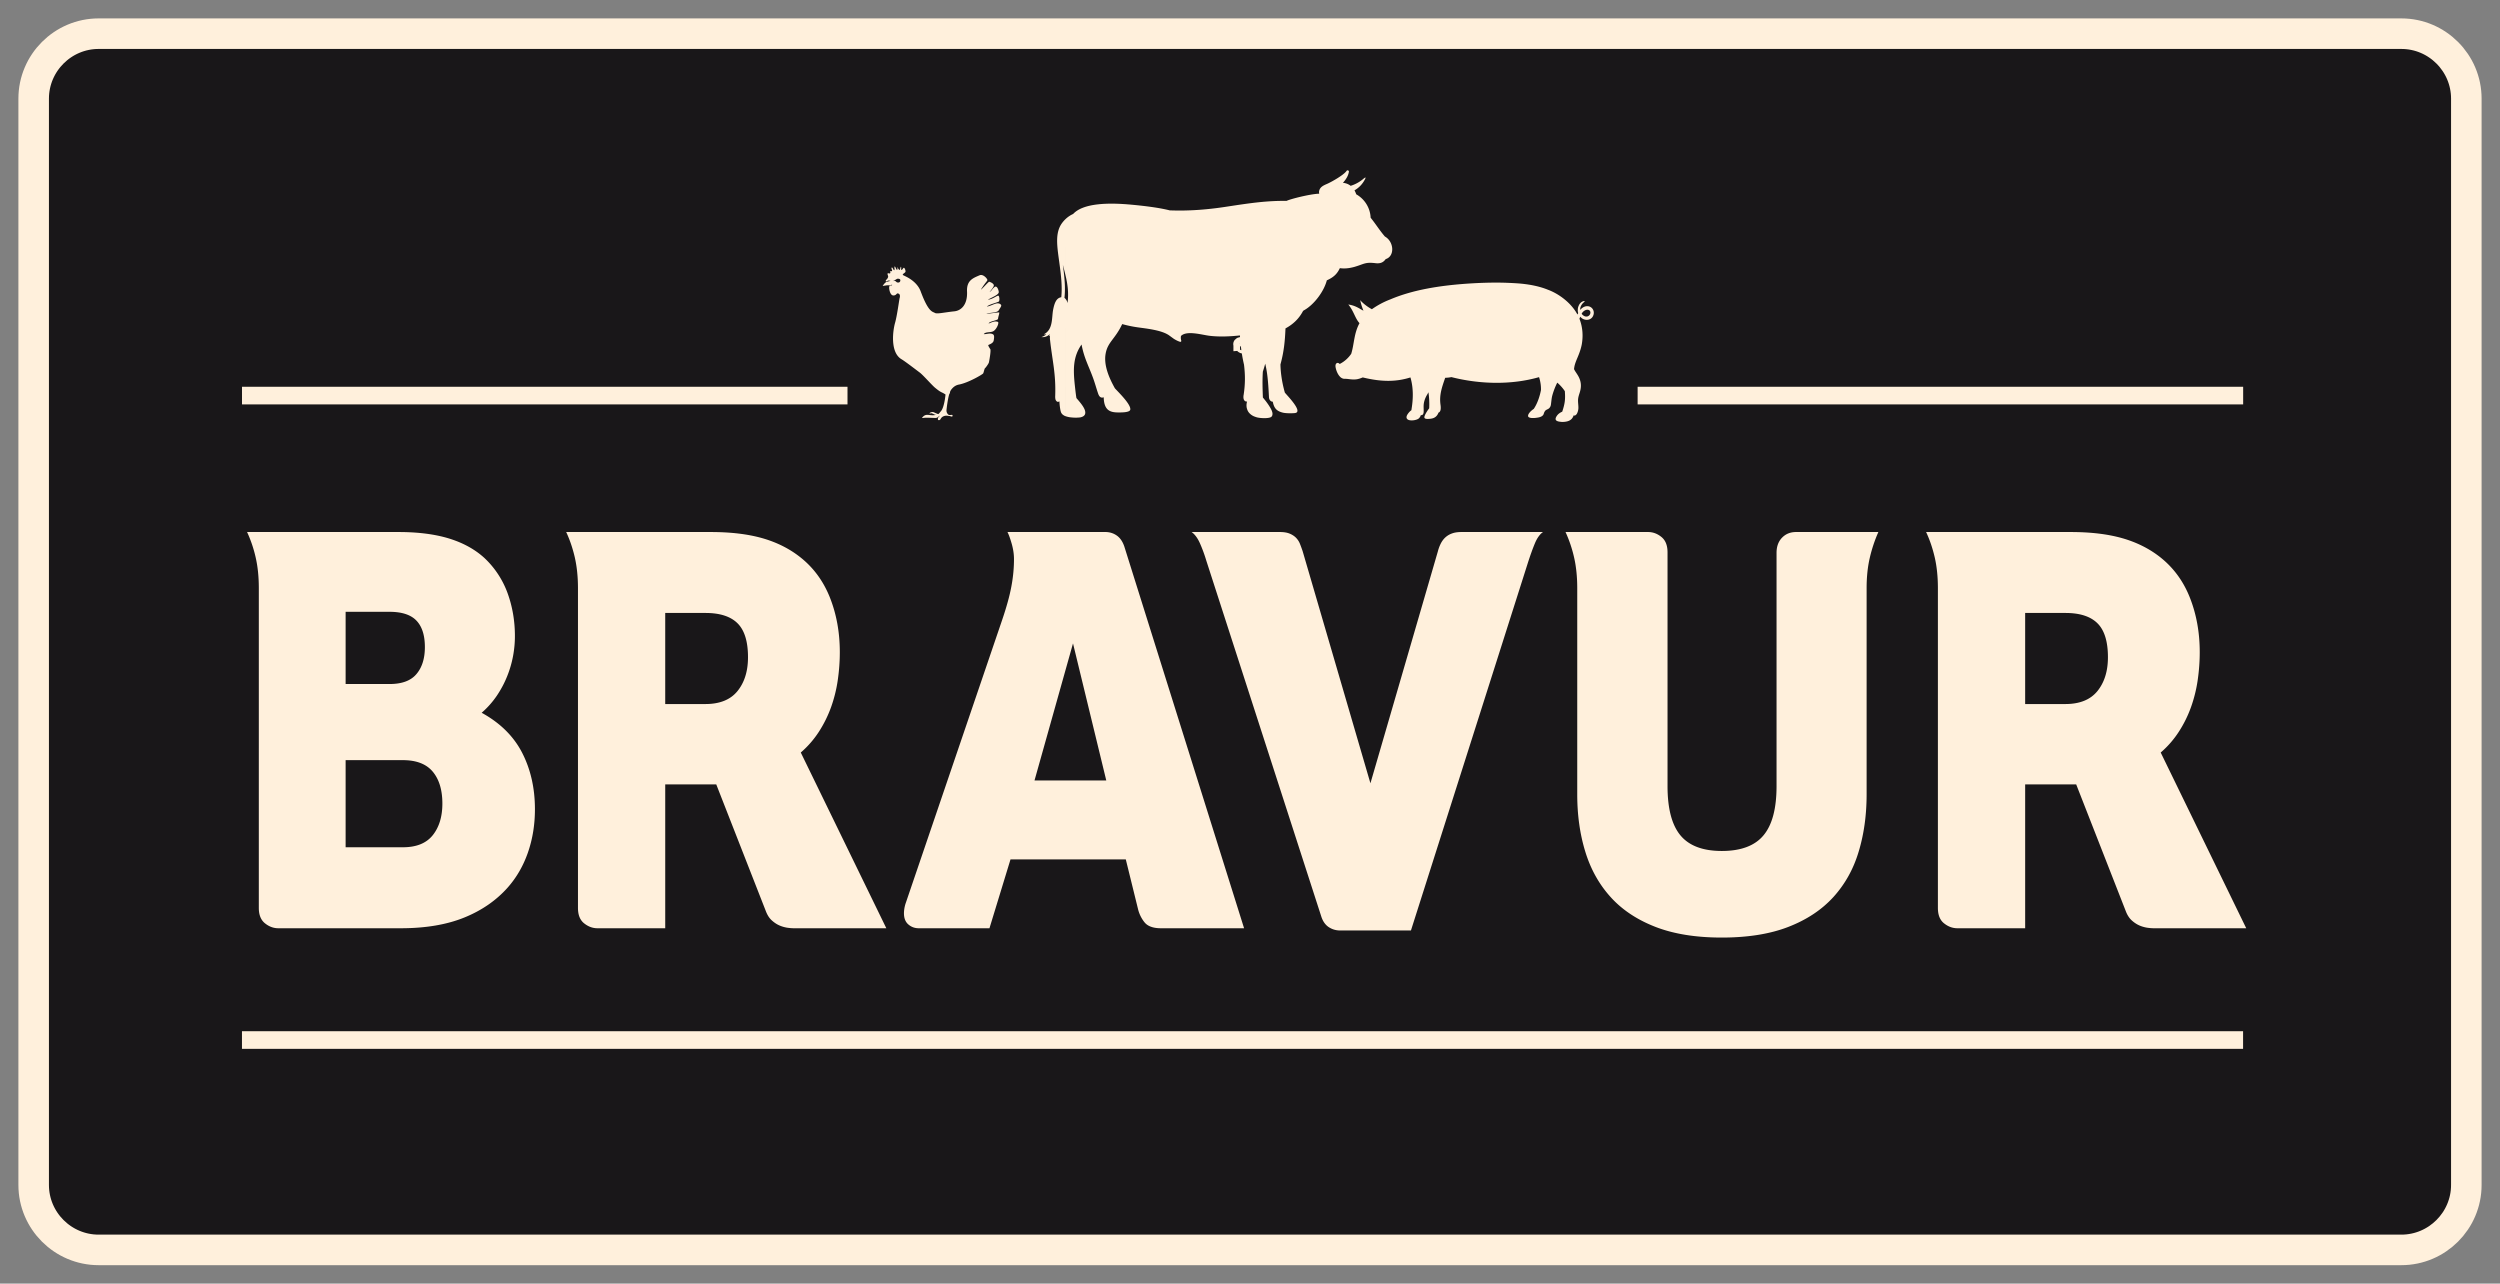 <svg xmlns="http://www.w3.org/2000/svg" width="362.264" height="185.998" version="1.2" viewBox="0 0 271.698 139.499"><rect x="0" y="0" width="271.698" height="139.499" fill="#808080" stroke="none"/><defs><clipPath id="a"><path d="M0 0h344.445v223H0Zm0 0"/></clipPath></defs><path fill="#191719" fill-rule="evenodd" d="M3.66 128.784c0 3.88 3.175 7.055 7.058 7.055H260.98c3.883 0 7.058-3.176 7.058-7.055V10.718c0-3.883-3.175-7.059-7.058-7.059H10.718c-3.883 0-7.058 3.176-7.058 7.06zm0 0"/><g clip-path="url(#a)" transform="translate(-32.981 -40.106)"><path fill="none" stroke="#fff0dc" stroke-miterlimit="10" stroke-width="3.319" d="M36.64 168.89c0 3.88 3.176 7.055 7.06 7.055h250.26c3.884 0 7.06-3.175 7.06-7.054V50.824c0-3.883-3.176-7.058-7.06-7.058H43.7c-3.884 0-7.06 3.175-7.06 7.058zm0 0"/></g><path fill="none" stroke="#fff0dc" stroke-miterlimit="10" stroke-width="1.916" d="M26.296 113.03h217.48"/><path fill="#fff" fill-rule="evenodd" d="M134.765 37.413c.07-.003.152.004.21.059-.108.234.2.316.274.156.032.02.047.04.067.063.027.031.02-.043.015-.063-.05-.273-.464-.367-.586-.23-.02.02 0 .015.02.015"/><path fill="none" stroke="#fff0dc" stroke-miterlimit="10" stroke-width="1.435" d="M134.765 37.413c.07-.004.152.004.21.059-.108.234.2.316.274.156.032.02.047.04.067.063.027.031.02-.043.015-.063-.05-.273-.464-.367-.586-.23-.02.02 0 .015.02.015zm0 0"/><path fill="#fff0dc" d="M47.035 83.87c-.7-.84-1.782-1.257-3.25-1.257h-6.223v9.468h6.223c1.468 0 2.55-.437 3.25-1.316.695-.875 1.042-2.023 1.042-3.434 0-1.468-.347-2.625-1.042-3.46m-1.77-16.415c-.605-.64-1.582-.964-2.922-.964h-4.781v7.847h4.781c1.34 0 2.316-.363 2.922-1.09.61-.722.91-1.699.91-2.925 0-1.266-.3-2.223-.91-2.868m12.11 25.196c-.508 1.46-1.25 2.742-2.231 3.843-1.25 1.395-2.82 2.47-4.715 3.235-1.895.765-4.18 1.152-6.863 1.152H30.249c-.527 0-1.011-.18-1.453-.539-.445-.355-.668-.914-.668-1.668V63.917c0-1.226-.113-2.332-.34-3.324a13.862 13.862 0 0 0-.937-2.773h16.445c2.137 0 3.969.234 5.504.703 1.531.472 2.813 1.176 3.844 2.117a9.858 9.858 0 0 1 2.516 3.816c.53 1.457.8 3.02.8 4.672 0 .719-.066 1.442-.203 2.176a11.446 11.446 0 0 1-.64 2.191c-.29.727-.66 1.426-1.114 2.102a9.632 9.632 0 0 1-1.656 1.867c2.012 1.102 3.477 2.555 4.402 4.352.922 1.8 1.387 3.843 1.387 6.129 0 1.675-.254 3.246-.762 4.707M80.163 67.75c-.75-.755-1.918-1.133-3.492-1.133h-4.375v9.898h4.375c1.559 0 2.719-.473 3.48-1.41.759-.942 1.141-2.168 1.141-3.676 0-1.7-.375-2.926-1.129-3.68m6.102 33.133c-.215 0-.461-.023-.734-.062a3.49 3.49 0 0 1-.829-.246c-.28-.122-.55-.301-.812-.536-.266-.234-.477-.558-.64-.968l-5.407-13.82h-5.547v15.632H64.93c-.523 0-1.008-.18-1.453-.539-.445-.355-.664-.914-.664-1.668V63.917c0-1.226-.117-2.332-.34-3.324-.23-.992-.54-1.918-.941-2.773h15.71c2.141 0 3.993.218 5.56.656 1.566.441 2.94 1.121 4.116 2.039 1.47 1.144 2.559 2.621 3.278 4.43.715 1.808 1.074 3.785 1.074 5.93 0 1-.074 2.007-.219 3.019a15.18 15.18 0 0 1-.719 2.926 13.169 13.169 0 0 1-1.32 2.683 10.575 10.575 0 0 1-1.984 2.281l9.297 19.098zM116.613 69.925l-4.184 14.895h7.8zm9.566 30.957c-.852 0-1.45-.219-1.793-.644a3.66 3.66 0 0 1-.707-1.442l-1.328-5.394H109.82l-2.286 7.48h-7.69c-.435 0-.813-.14-1.13-.418-.316-.273-.472-.676-.472-1.21 0-.305.05-.641.16-1.012l10.52-30.891c.472-1.39.804-2.59.991-3.602.192-1.011.286-2.007.286-2.988 0-.531-.082-1.082-.243-1.652-.164-.575-.32-1.004-.464-1.29h10.628c.47 0 .887.13 1.25.383.364.254.633.649.817 1.18l13.02 41.5zM166.82 59.03c-.235.563-.477 1.231-.73 2.008l-12.75 40.086h-7.692c-.473 0-.89-.129-1.266-.382-.37-.254-.637-.649-.8-1.18l-12.477-38.617a16.185 16.185 0 0 0-.703-1.914c-.254-.563-.555-.965-.899-1.211h9.567c.437 0 .793.054 1.074.168.281.113.515.265.707.457.191.199.336.422.433.675.102.258.196.516.286.782l7.367 25.226 7.336-25.226c.074-.285.176-.555.3-.809.13-.258.286-.476.477-.66a2.1 2.1 0 0 1 .719-.445c.289-.114.644-.168 1.062-.168h8.86c-.344.246-.637.648-.871 1.21M203.214 60.593c-.234.992-.351 2.102-.351 3.324v22.407c0 2.246-.286 4.32-.86 6.218-.566 1.903-1.484 3.547-2.742 4.938-1.262 1.387-2.887 2.469-4.883 3.246-1.988.777-4.41 1.168-7.254 1.168-2.828 0-5.234-.39-7.23-1.168-1.992-.777-3.617-1.86-4.863-3.246-1.254-1.39-2.168-3.035-2.747-4.938-.582-1.898-.87-3.972-.87-6.218V63.917c0-1.222-.114-2.332-.34-3.324a14.108 14.108 0 0 0-.934-2.773h8.965c.527 0 1.012.175 1.453.535.445.355.668.914.668 1.672v25.406c0 2.434.465 4.215 1.398 5.348.934 1.132 2.434 1.703 4.5 1.703 2.082 0 3.598-.57 4.535-1.703.946-1.133 1.415-2.914 1.415-5.348V60.085c0-.695.203-1.246.601-1.652.399-.41.902-.613 1.52-.613h8.945a15.508 15.508 0 0 0-.926 2.773M227.96 67.75c-.75-.755-1.914-1.133-3.492-1.133h-4.375v9.898h4.375c1.559 0 2.719-.473 3.48-1.41.758-.942 1.141-2.168 1.141-3.676 0-1.7-.375-2.926-1.129-3.68m6.106 33.133c-.219 0-.465-.023-.735-.062a3.465 3.465 0 0 1-.832-.246c-.277-.122-.55-.301-.812-.536-.262-.234-.477-.558-.64-.968l-5.407-13.82h-5.547v15.632h-7.363c-.528 0-1.012-.18-1.457-.539-.446-.355-.664-.914-.664-1.668V63.917c0-1.226-.114-2.332-.34-3.324-.23-.992-.54-1.918-.942-2.773h15.711c2.141 0 3.993.218 5.559.656 1.566.441 2.941 1.121 4.121 2.039 1.465 1.144 2.559 2.621 3.274 4.43.714 1.808 1.074 3.785 1.074 5.93 0 1-.074 2.007-.219 3.019a15.18 15.18 0 0 1-.719 2.926 12.97 12.97 0 0 1-1.32 2.683 10.47 10.47 0 0 1-1.984 2.281l9.296 19.098zm0 0"/><path fill="none" stroke="#fff0dc" stroke-miterlimit="10" stroke-width="1.916" d="M26.3 42.992h65.805M177.976 42.992h65.809"/><path fill="#fff0dc" fill-rule="evenodd" d="M172.308 34.394a.437.437 0 0 0 .46-.184c.165-.242.063-.547-.253-.547-.258 0-.535.23-.621.442.082.11.238.254.414.289m-.652.254c.343.894.418 1.824.25 2.785-.114.59-.32 1.086-.485 1.48-.133.317-.285.688-.332 1.024-.015.07-.02.137-.023.183.035.067.07.137.113.207.234.364.445.633.563 1.067.125.45.074.875-.082 1.344-.063.199-.122.382-.145.57-.05.34.04.73.023 1.082-.008.14-.05.352-.132.512a.49.49 0 0 1-.192.23c-.054.035-.125.047-.183.008 0-.004 0-.004-.004-.004-.07.203-.176.383-.352.5-.226.168-.59.223-.918.219a2.714 2.714 0 0 1-.39-.051c-.333-.086-.372-.258-.22-.531.036-.055.067-.106.102-.149.14-.172.332-.297.532-.382.285-.848.355-1.329.285-2.23a4.489 4.489 0 0 0-.824-.927 7.562 7.562 0 0 0-.555 1.457c-.074.32-.09.625-.133.918a.652.652 0 0 1-.203.414c-.137.121-.285.13-.41.258a.91.91 0 0 0-.16.313c-.063.277-.372.41-.758.453-.215.035-.887.101-.95-.16-.023-.157.094-.317.18-.422.133-.153.281-.274.438-.38.39-.581.648-1.347.781-2.046a4.169 4.169 0 0 0-.21-1.402c-3.048.875-6.481.77-9.524-.004-.239.047-.454.07-.676.074-.348 1.016-.66 1.86-.508 2.934.07.488 0 .777-.219.851-.164.445-.48.621-.855.664-.598.07-.746-.023-.656-.289.082-.246.335-.637.5-.844.03-.57 0-1.222-.086-1.746-.04.09-.086.18-.137.262a3.16 3.16 0 0 0-.242.496c-.074.211-.125.418-.137.649-.016.226.012.468 0 .707 0 .113-.027.257-.129.34a.176.176 0 0 1-.176.023.572.572 0 0 1-.07.172.749.749 0 0 1-.18.218c-.25.184-.843.258-1.113.13a.34.34 0 0 1-.184-.192.413.413 0 0 1 .012-.223c.067-.199.281-.449.438-.578.02-.015.047-.035.07-.05l.027-.196c.18-1.113.188-2.281-.133-3.367-1.507.48-3.09.512-5.18 0-.148.058-.288.117-.44.152-.2.063-.403.074-.61.07-.145-.003-.281-.019-.426-.035-.117-.015-.258-.035-.386-.035-.07 0-.149 0-.215-.008a.712.712 0 0 1-.348-.175c-.254-.235-.418-.606-.496-.926-.043-.172-.094-.438.059-.57.117-.106.265-.032.355.066a3.344 3.344 0 0 0 1.254-1.11c.332-1.074.281-2.183.898-3.328-.476-.507-.625-1.328-1.218-2.027.824.117 1.226.473 1.648.672a6.448 6.448 0 0 1-.355-1.145c.304.348.78.727 1.273.985a8.987 8.987 0 0 1 1.992-1.063c2.473-1.054 5.352-1.484 8.035-1.691 1.5-.11 3.106-.172 4.618-.117.55.023 1.062.047 1.535.09 1.175.113 2.14.336 2.949.664 1.27.472 2.543 1.48 3.176 2.636l.035.063c.023-.05.058-.13.078-.152l.004-.004c-.043-.13-.055-.266-.043-.399 0-.144.04-.285.098-.414.097-.23.273-.414.492-.48.254-.075.14.047.043.136-.223.168-.418.563-.367.805.187-.23.468-.414.78-.402.548.011.892.62.563 1.148-.277.453-.996.45-1.34-.008-.023.059-.078.164-.09.23"/><path fill="#fff0dc" fill-rule="evenodd" d="M115.792 45.23a1.006 1.006 0 0 1-.23-.121.69.69 0 0 1-.223-.239c-.129-.234-.195-1.02-.203-1.246v-.007c-.102.07-.223.085-.32-.024a.422.422 0 0 1-.106-.18 1.281 1.281 0 0 1-.03-.386c.081-2.434-.306-3.774-.56-6.067a2.02 2.02 0 0 1-.008-.484.497.497 0 0 1-.125.059.724.724 0 0 0 .114-.227c-.215.21-.524.371-.93.324.164-.039.43-.176.543-.316-.066.027-.203.039-.262.011 1.024-.523.828-1.804 1.008-2.699.14-.691.34-1.246.879-1.324.125-1.191-.04-2.48-.203-3.695-.219-1.63-.465-2.989.09-4.055.129-.246.328-.504.566-.734v6.074c-.086-.375-.183-.738-.281-1.117.156 1.18.308 2.422.172 3.597a.315.315 0 0 1 .11.106zm30.153-25.363c.34.035.613.148.843.328a3.939 3.939 0 0 0 1.426-.797c.219-.172.227-.121.14.074-.25.473-.581.883-1.148 1.215.07.129.137.273.188.43a3.076 3.076 0 0 1 1.566 2.546c.547.672.969 1.371 1.551 2.043.996.559 1.094 2.145.086 2.453-.262.368-.574.493-1.059.45-1.21-.153-1.261.09-2.375.406-.523.14-1.02.203-1.55.129-.32.687-.739 1.015-1.414 1.324-.313 1.211-1.372 2.61-2.407 3.211-.101.059-.16.098-.16.098h-.008c-.45.87-1.101 1.472-1.918 1.914-.055 1.355-.168 2.539-.547 3.914.016.969.188 2.047.477 3.062.238.309 2.039 2.11 1.101 2.223-.336.039-1.004.035-1.312-.043-.762-.184-.969-.563-1.102-1.191-.23-.008-.402-.2-.414-.516-.09-1.879-.199-2.738-.406-3.617-.078.289-.16.578-.258.86-.058.952-.035 1.769 0 2.73 0 .027.004.062.008.093.098.121.227.274.371.465.086.121.188.254.282.403.093.148.195.304.28.492.063.14.13.336.102.492a.401.401 0 0 1-.086.21.318.318 0 0 1-.101.075c-.336.16-1.176.106-1.52.012-.043-.02-.09-.024-.14-.047-.047-.016-.094-.035-.149-.055a1.482 1.482 0 0 1-.488-.332 1.074 1.074 0 0 1-.273-.469c-.082-.218-.078-.542-.012-.77 0-.01.008-.026.012-.046a.3.3 0 0 1-.243-.062.43.43 0 0 1-.132-.227c-.02-.086-.024-.16-.02-.242 0-.07.012-.149.027-.223.168-1.148.176-2.082.036-3.242-.246-1.066-.368-2-.446-3.184-1.07.11-2.175.168-3.258.043-.808-.086-2.523-.625-3.148.016-.031.195-.02.328.031.508a.099.099 0 0 1-.07.125.076.076 0 0 1-.059 0 2.369 2.369 0 0 1-.433-.184 2.464 2.464 0 0 1-.399-.254l-.36-.261c-.827-.59-2.57-.75-3.42-.875a13.214 13.214 0 0 1-1.677-.352c-.765 1.629-1.566 1.938-1.797 3.195-.238 1.274.391 2.696 1.004 3.785.32.36 1.793 1.77 1.668 2.329-.074.324-1.078.293-1.363.293-.902-.008-1.488-.293-1.523-1.649-.282.113-.489-.031-.618-.441-.218-.645-.273-.903-.511-1.582-.512-1.422-.989-2.192-1.278-3.711-.949 1.355-.898 2.746-.746 4.297.051.457.113 1.058.188 1.523.304.356.75.856.91 1.29.156.46-.027.718-.5.812a4.216 4.216 0 0 1-.942.004 2.517 2.517 0 0 1-.609-.122l-.05-.015V32.48a.896.896 0 0 1 .226.469c.148-1.16 0-2.118-.227-3.055V23.82c.246-.235.532-.43.82-.559.012-.012.016-.012.028-.02 1.105-1.175 3.828-1.23 6.32-.996 1.281.118 2.95.309 4.164.618 2.168.078 4.184-.086 6.336-.426 2.305-.348 4.133-.63 6.367-.606.414-.21 2.582-.75 3.516-.78h.031a.646.646 0 0 1 .012-.376c.117-.379.488-.539.84-.691.504-.223 1.797-.953 2.113-1.403a.145.145 0 0 1 .149-.07c.07.02.128.09.109.172a2.009 2.009 0 0 1-.219.601c-.14.243-.277.422-.433.583"/><path fill="#fff0dc" d="M102.784 42.452c.012.223-.128 1.825-.539 2.254-.097.102-.222.309-.296.293-.075-.011-.415-.18-.532-.215-.117-.035-.457.063-.37.168.042.051.034-.043.14-.043.11.004.3.094.332.125.035.032.285.032.215.04-.172.015-.02.062-.442.054s-.71-.183-1.058.246c-.078.098.074.047.289.028.215-.016.976.02 1.129.023.152.004.226-.055.316-.125.05-.039.2-.168.16-.113-.101.156-.195.164-.195.316-.004.153.008.149.09.156.234.02.164-.234.46-.39.294-.156.548-.063.669-.063.117.004.336.137.363.016.066-.281-.277-.004-.465-.176a.574.574 0 0 1-.187-.457c0-.055.16-1.527.375-1.933.046-.086-.465-.29-.454-.204"/><path fill="#fff0dc" d="M97.327 30.562c.06.039.079.082.149.117.062.031.316.086.367-.16.05-.242-.23-.23-.305-.227-.074.008-.21.13-.488.262.2-.031.192-.047.277.008m9.98-.125c-.019.129-.151.172-.663.969-.207.328.781-.79.855-.786.075.008.637.211.485.504-.153.29-.446.625-.438.618.25-.153.246-.31.535-.543.29-.239.47.402.465.554-.008.274-.633.512-1.191.817.59-.036 1.113-.594 1.199-.391.094.219.066.488.016.574-.047.094-1.106.328-1.313.567.606-.102 1.067-.536 1.457-.266.219.152.043.297-.168.664-.183.316-1.047.234-1.34.395-.015.011 1.297-.172 1.375-.16.082.019-.113.515-.113.695 0 .176-.973.258-1.02.515.415-.164.653-.296.997-.183.172.054-.102.781-.477 1.008-.312.187-.86.039-1.05.324.35.023.706-.172 1.019.035.125.082.125.305.058.66-.062.352-.593.445-.593.512 0 .066.129.289.222.418.102.129-.125 1.383-.16 1.484-.027.094-.32.531-.398.578-.082.051-.149.473-.215.582-.059.11-1.64 1.032-2.625 1.211-.383.07-.645.29-.84.547-.191.258-.14.465-.367.547-.195.074-.402-.121-.598-.207-.289-.133-.453-.258-.789-.531-.344-.278-1.308-1.39-1.68-1.664-.367-.274-1.578-1.207-1.964-1.434-1.293-.754-.938-3.176-.711-3.969.226-.789.445-2.515.5-2.703.043-.14.047-.324-.051-.422a.803.803 0 0 0-.129-.07c-.184-.031-.172.238-.523.223-.352-.016-.48-.762-.43-.953.058-.196.262-.082.305-.176.043-.11-.165.062-.348.031-.188-.031-.672.078-.672.07 0-.007.227-.39.453-.453.227-.054.219-.062.352-.086.03-.004.105 0-.078-.043-.188-.039-.239.086-.36.09-.07.008-.008-.207.031-.195.04.004.137-.14.188-.27.047-.129-.102-.312-.047-.402.059-.09.172.055.262-.02.086-.07-.035-.296.047-.246.082.047.207.024.172-.09-.043-.117-.11-.292-.008-.292.093 0 .14.27.238.293.097.023-.024-.422.062-.403.09.016.164.403.262.352.094-.043-.027-.375.023-.285.051.086.168.328.243.3.07-.02.093-.386.152-.328.059.059-.027.328.059.34.078.008.168-.242.257-.242.086 0 .196.305.172.43-.02.128-.449.28-.238.382.02.012.117.055.148.075.407.187 1.38.695 1.746 1.691.852 2.297 1.29 2.172 1.528 2.324.234.149.96-.047 2.152-.172.606-.066 1.422-.593 1.352-2.152-.055-1.203.644-1.453 1.375-1.766.379-.16.855.395.836.524"/></svg>